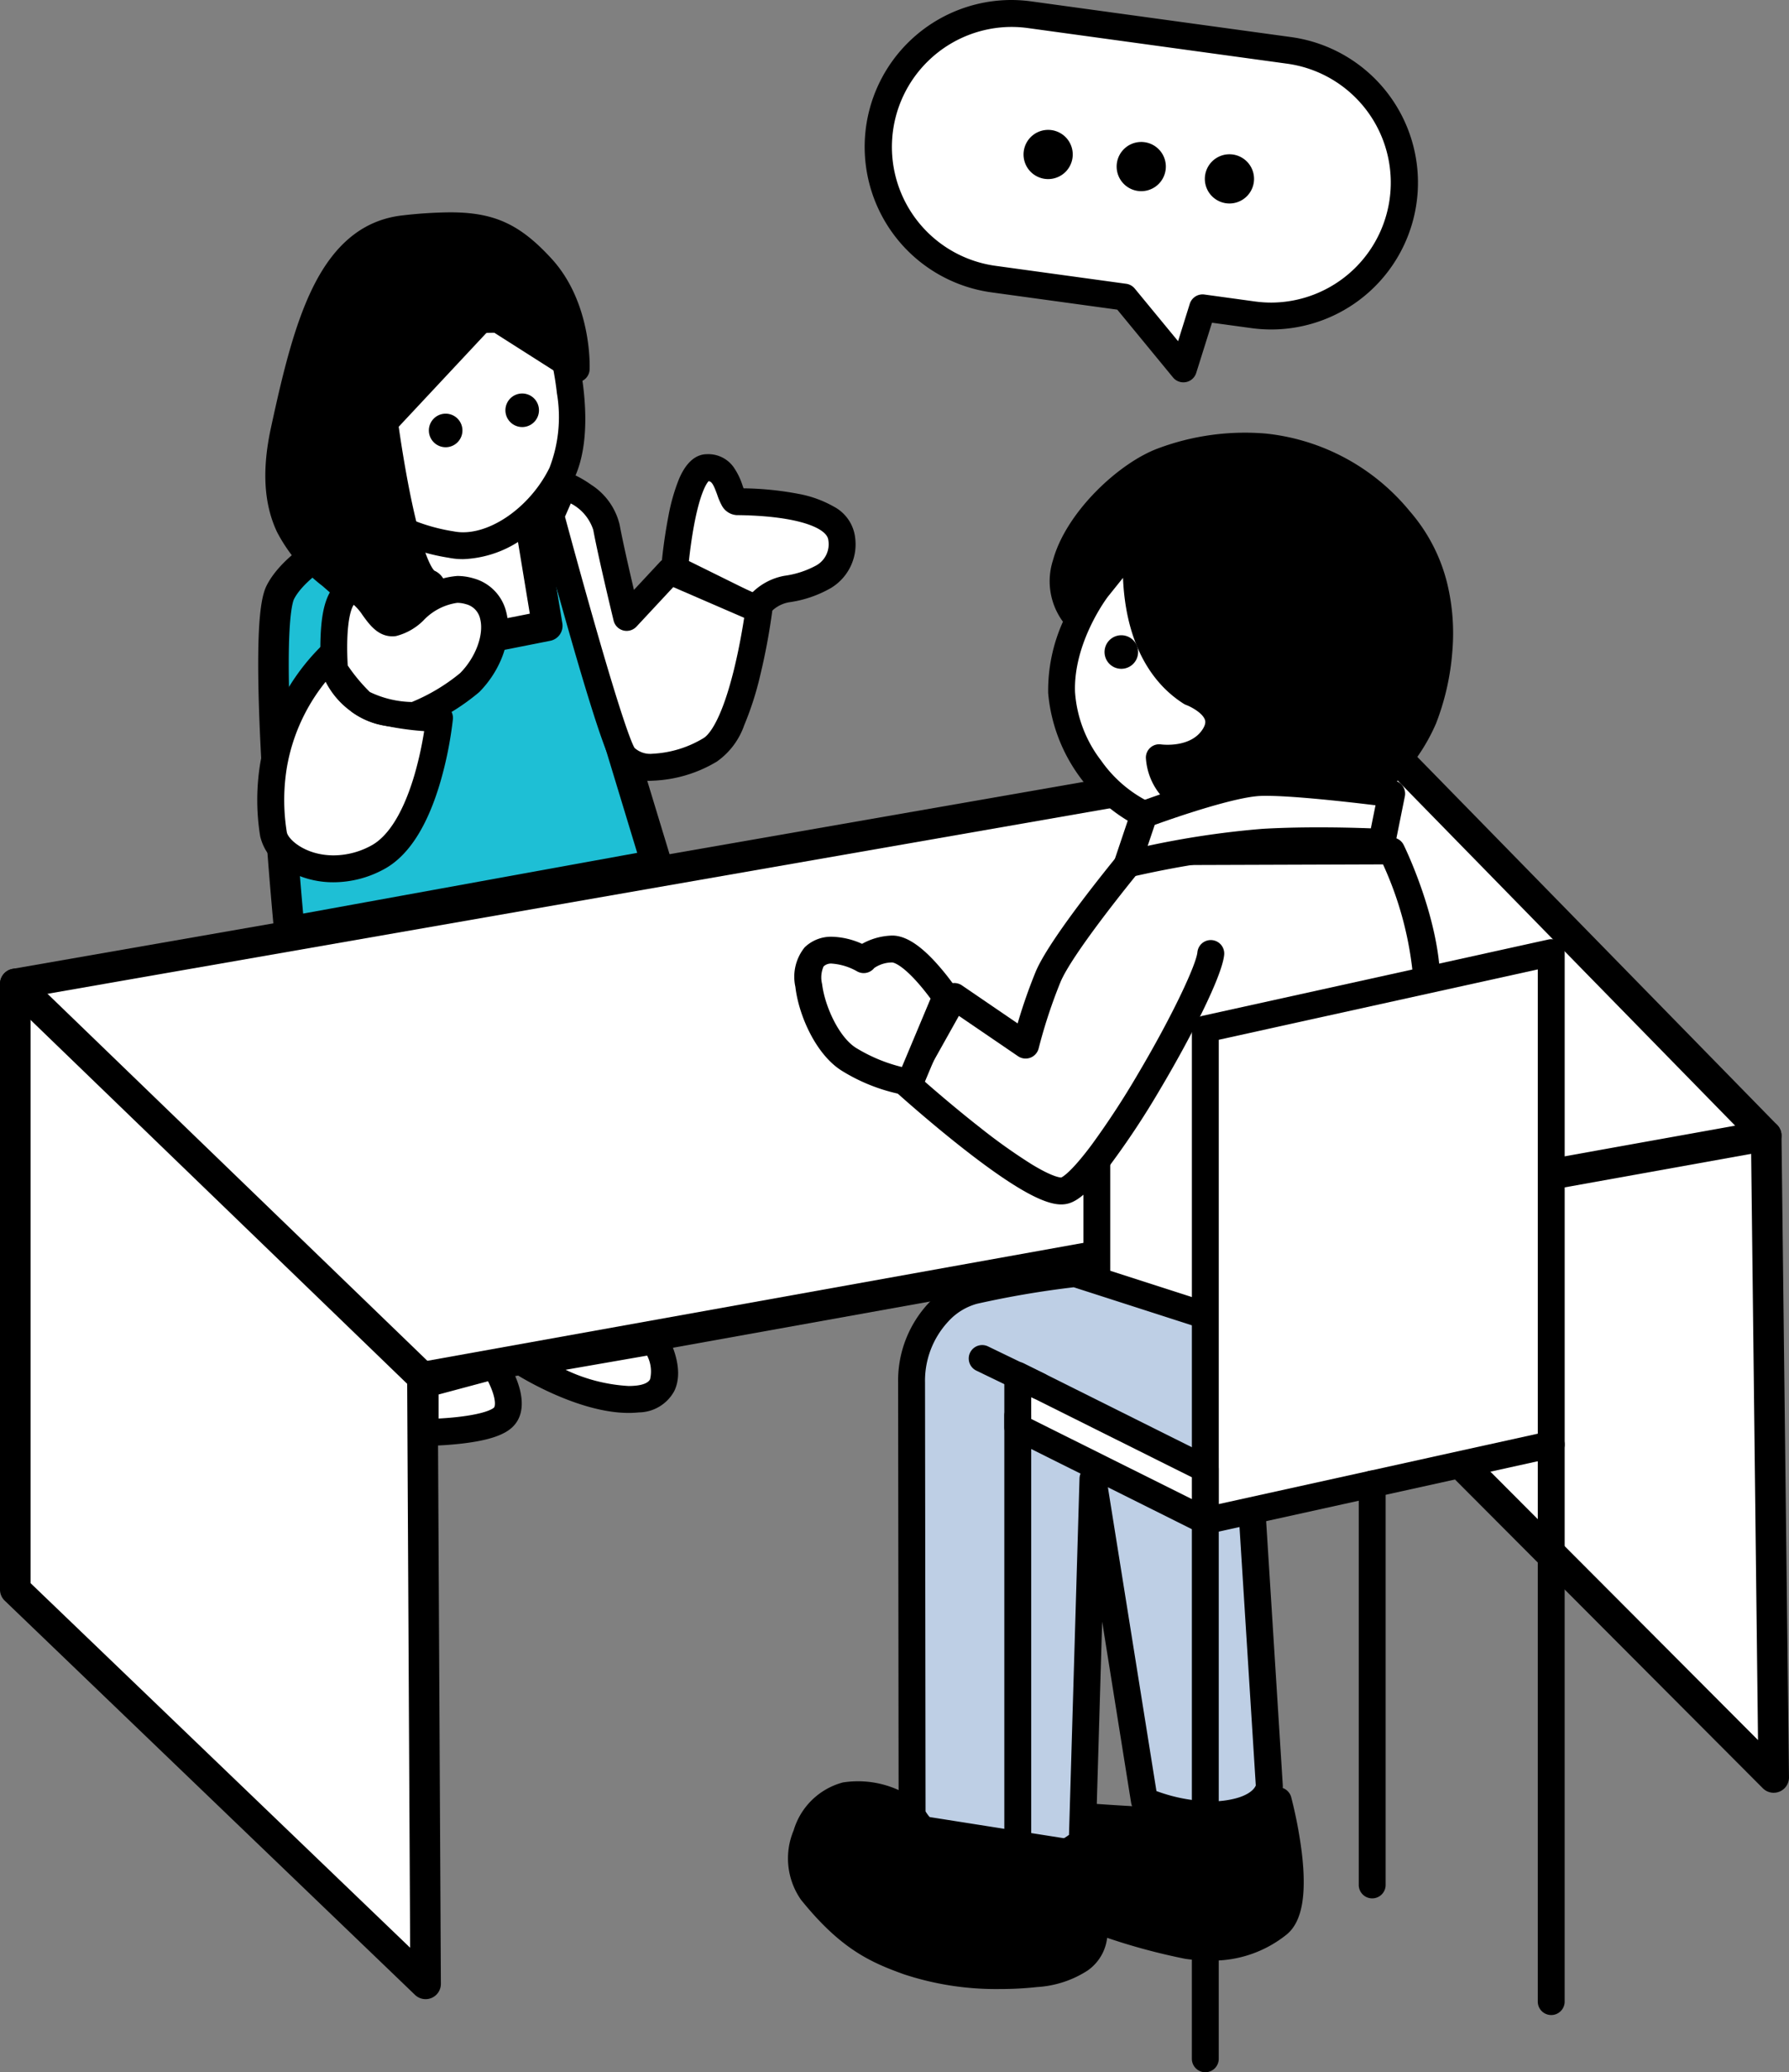 <svg id="Group_124875" data-name="Group 124875" xmlns="http://www.w3.org/2000/svg" xmlns:xlink="http://www.w3.org/1999/xlink" width="161.018" height="186.48" viewBox="0 0 161.018 186.48">
  <rect x="0" y="0" width="161.018" height="186.48" fill="#808080" stroke="none"/>
  <defs>
    <clipPath id="clip-path">
      <rect id="Rectangle_58910" data-name="Rectangle 58910" width="161.018" height="186.48" fill="none"/>
    </clipPath>
  </defs>
  <g id="Group_124709" data-name="Group 124709">
    <g id="Group_124708" data-name="Group 124708" clip-path="url(#clip-path)">
      <path id="Path_431758" data-name="Path 431758" d="M33.244,44.041a15.1,15.1,0,0,0,5.952.75A16.39,16.39,0,0,0,44.5,42.5l1.121,9.147-8.53,1.3Z" transform="translate(3.331 4.258)" fill="#fff"/>
    </g>
  </g>
  <g id="Group_124711" data-name="Group 124711">
    <g id="Group_124710" data-name="Group 124710" clip-path="url(#clip-path)">
      <path id="Path_431759" data-name="Path 431759" d="M54.639,109.656s2.819,4.8-1.571,5.253-10.2-3.207-10.2-3.207Z" transform="translate(4.295 10.986)" fill="#fff"/>
      <path id="パス_431760" data-name="パス 431760" d="M54.75,108.556a1.21,1.21,0,0,1,1.043.6c.182.31,1.749,3.089.691,5.183a3.685,3.685,0,0,1-3.18,1.888,8.847,8.847,0,0,1-.911.046c-4.564,0-9.833-3.293-10.056-3.433a1.21,1.21,0,0,1,.439-2.216l11.766-2.046A1.212,1.212,0,0,1,54.75,108.556Zm-2.357,5.293a6.42,6.42,0,0,0,.661-.033c.473-.049,1.077-.188,1.271-.572a3.1,3.1,0,0,0-.265-2.129l-7.34,1.276A15.082,15.082,0,0,0,52.393,113.849Z" transform="translate(4.185 10.876)"/>
      <path id="Path_431761" data-name="Path 431761" d="M41.032,111.7s2.143,3.307.788,4.648-7.044,1.372-7.044,1.372v-4.344Z" transform="translate(3.484 11.19)" fill="#fff"/>
      <path id="パス_431762" data-name="パス 431762" d="M41.142,110.595a1.21,1.21,0,0,1,1.016.552,11.6,11.6,0,0,1,1.022,2.061c.457,1.241.759,2.96-.4,4.106-.781.774-2.291,1.261-4.749,1.532-1.636.18-3.08.19-3.14.19a1.21,1.21,0,0,1-1.217-1.21v-4.344a1.21,1.21,0,0,1,.9-1.169l6.257-1.677A1.21,1.21,0,0,1,41.142,110.595ZM36.1,116.574c.487-.026,1.078-.068,1.691-.136,2.67-.3,3.236-.789,3.291-.844.117-.115.17-.614-.158-1.517a8.176,8.176,0,0,0-.373-.859L36.1,114.41Z" transform="translate(3.374 11.08)"/>
      <path id="Path_431763" data-name="Path 431763" d="M147.623,95.959l.673,57.763L113.24,118.566V62.216" transform="translate(11.345 6.233)" fill="#fff"/>
      <path id="パス_431764" data-name="パス 431764" d="M148.422,155.223a1.375,1.375,0,0,1-.974-.4l-35.056-35.156a1.375,1.375,0,0,1-.4-.971V62.341a1.375,1.375,0,0,1,2.75,0v55.782l32.267,32.359L146.373,96.1a1.375,1.375,0,1,1,2.75-.032l.673,57.763a1.375,1.375,0,0,1-1.375,1.391Z" transform="translate(11.22 6.108)"/>
      <path id="Path_431765" data-name="Path 431765" d="M1.25,82.439v54.508l36.932,35.477L37.9,117.836,158.843,96.089,124.46,60.929Z" transform="translate(0.125 6.104)" fill="#fff"/>
      <path id="パス_431766" data-name="パス 431766" d="M124.585,59.679a1.375,1.375,0,0,1,.983.414l34.383,35.16a1.375,1.375,0,0,1-.74,2.315L39.4,119.11l.281,53.431a1.375,1.375,0,0,1-2.328,1L.423,138.063A1.375,1.375,0,0,1,0,137.072V82.564a1.375,1.375,0,0,1,1.139-1.355L124.349,59.7A1.377,1.377,0,0,1,124.585,59.679ZM156.17,95.32,124.108,62.533,2.75,83.72v52.766L36.915,169.3l-.27-51.335a1.375,1.375,0,0,1,1.132-1.361Z" transform="translate(0 5.979)"/>
      <path id="Path_431767" data-name="Path 431767" d="M92.147,46.315S87.134,52,87.64,57.29s3.07,9.584,6.017,10.31,12.6-6.646,10.124-10.642S92.147,46.315,92.147,46.315" transform="translate(8.777 4.64)" fill="#fff"/>
      <path id="Path_431768" data-name="Path 431768" d="M88.15,50.4s-1.824-2.193,0-5.64,8.135-8.629,15.653-7.775,11.231,3.244,13.981,8.171,3.192,12.38,1.83,15.163a39.763,39.763,0,0,1-5.018,6.8s-7.442-.986-9.993-.8a54.949,54.949,0,0,0-8.342,2.032l-.69-3.694s5.688.5,5.75-2.362-3.6-3.551-5.366-6.647-2.276-10.956-2.276-10.956Z" transform="translate(8.75 3.696)"/>
      <path id="Path_431769" data-name="Path 431769" d="M106.078,147.287s2.442,9.083,0,11.1a10.225,10.225,0,0,1-8.185,1.94,55.586,55.586,0,0,1-7.135-1.943l-1.255-9.6s10.788.809,12.293.174,4.282-1.662,4.282-1.662" transform="translate(8.967 14.756)"/>
      <path id="パス_431770" data-name="パス 431770" d="M106.189,146.187a1.21,1.21,0,0,1,1.169.9,39.741,39.741,0,0,1,.949,4.962c.464,3.837.024,6.252-1.348,7.382A10.629,10.629,0,0,1,100,161.786a15.892,15.892,0,0,1-2.159-.154,55.736,55.736,0,0,1-7.359-2,1.21,1.21,0,0,1-.811-.989l-1.255-9.6a1.21,1.21,0,0,1,1.29-1.364c.055,0,5.562.414,9.167.414a11.132,11.132,0,0,0,2.576-.152c1.514-.638,4.208-1.636,4.322-1.678A1.21,1.21,0,0,1,106.189,146.187ZM100,159.366a8.166,8.166,0,0,0,5.421-1.806c.169-.139.987-1.045.487-5.2-.152-1.266-.387-2.478-.577-3.347-.919.349-2.135.817-2.952,1.162a9.653,9.653,0,0,1-3.506.338c-2.56,0-5.949-.193-7.866-.318l.965,7.385a47.2,47.2,0,0,0,6.2,1.655A13.465,13.465,0,0,0,100,159.366Z" transform="translate(8.857 14.646)"/>
      <path id="パス_431771" data-name="パス 431771" d="M102.692,72.489a22.883,22.883,0,0,1-8.974-1.725,14.937,14.937,0,0,1-7.968-11.94,15.075,15.075,0,0,1,1.33-6.422,6.143,6.143,0,0,1-.894-5.541c1.181-4.324,5.948-8.776,9.489-10.067a22.312,22.312,0,0,1,9.692-1.32,19.341,19.341,0,0,1,12.924,6.981,15.523,15.523,0,0,1,3.365,6.466,19.092,19.092,0,0,1,.469,6.173,22.587,22.587,0,0,1-1.47,6.478,17.179,17.179,0,0,1-7.031,7.945,20.629,20.629,0,0,1-8.145,2.82A25.838,25.838,0,0,1,102.692,72.489ZM91.119,50.158c-.126.166-3.107,4.157-2.951,8.581a11.375,11.375,0,0,0,2.35,6.162,11.551,11.551,0,0,0,4.166,3.645,21.415,21.415,0,0,0,10.534,1.387,18.125,18.125,0,0,0,7.152-2.483,14.578,14.578,0,0,0,6.057-6.822,20.543,20.543,0,0,0,1.29-5.8,16.624,16.624,0,0,0-.42-5.359,13.12,13.12,0,0,0-2.833-5.426,17,17,0,0,0-11.336-6.162A19.88,19.88,0,0,0,96.5,39.069a14.088,14.088,0,0,0-4.722,3.3A12.5,12.5,0,0,0,88.521,47.5a4.352,4.352,0,0,0-.081,2.3c.419-.674.729-1.078.771-1.133l.013-.016L92.9,44.079a1.21,1.21,0,0,1,2.139.945,20.174,20.174,0,0,0,.024,5.169c.481,3.5,1.853,6.02,4.077,7.482a5.351,5.351,0,0,1,2.993,2.731,3.253,3.253,0,0,1-.355,2.84,5.628,5.628,0,0,1-4.443,2.609,3.744,3.744,0,0,0,1.531,1.493,1.21,1.21,0,0,1-1.167,2.12,5.793,5.793,0,0,1-3.155-4.828,1.2,1.2,0,0,1,1.386-1.193c.1.013,2.717.329,3.768-1.438.272-.458.188-.7.157-.787-.214-.608-1.229-1.157-1.687-1.328a1.169,1.169,0,0,1-.231-.115c-2.883-1.836-4.709-5.059-5.28-9.323-.094-.7-.147-1.373-.172-2Z" transform="translate(8.59 3.545)"/>
      <path id="Path_431772" data-name="Path 431772" d="M90.364,53.575a1.51,1.51,0,1,0,1.4-1.611,1.511,1.511,0,0,0-1.4,1.611" transform="translate(9.053 5.206)"/>
      <path id="Path_431773" data-name="Path 431773" d="M116.262,69.6s2.995,6.086,3.165,11.555-.618,28.763-.618,28.763a47.145,47.145,0,0,1-12.65,2.734c-6.27.295-16.431-1.818-16.431-1.818V97.423l3.716-27.747Z" transform="translate(8.99 6.973)" fill="#fff"/>
      <path id="パス_431774" data-name="パス 431774" d="M116.373,68.5a1.21,1.21,0,0,1,1.086.676c.127.258,3.112,6.386,3.289,12.052.169,5.445-.586,27.889-.618,28.842a1.21,1.21,0,0,1-.777,1.089,47.891,47.891,0,0,1-13.026,2.813c-.417.02-.864.03-1.33.03a92.909,92.909,0,0,1-15.4-1.871,1.21,1.21,0,0,1-.964-1.185V97.533a1.208,1.208,0,0,1,.011-.161l3.716-27.747a1.21,1.21,0,0,1,1.2-1.05l22.818-.076Zm1.365,40.666c.137-4.184.739-23.075.591-27.863a31.109,31.109,0,0,0-2.73-10.38l-20.984.07L91.048,97.613V109.95A86.819,86.819,0,0,0,105,111.581c.428,0,.837-.009,1.216-.027A45.146,45.146,0,0,0,117.737,109.166Z" transform="translate(8.879 6.863)"/>
      <path id="Path_431775" data-name="Path 431775" d="M104.007,106.357l2.771,43.966s-.106,2.034-4.05,2.5a15.646,15.646,0,0,1-7.2-1.2L90.9,122.63l-.963,32.614a7.756,7.756,0,0,1-6.435,1.889c-7.9-.909-8.88-4.3-8.88-4.3l-.047-38.855A9.079,9.079,0,0,1,77,107.651a6.65,6.65,0,0,1,3.174-1.934,88.184,88.184,0,0,1,9.114-1.546l12,3.865Z" transform="translate(7.471 10.437)" fill="#becfe5"/>
      <path id="パス_431776" data-name="パス 431776" d="M89.4,103.071a1.21,1.21,0,0,1,.371.058l11.47,3.694,2.241-1.385a1.21,1.21,0,0,1,1.844.953l2.771,43.966a1.208,1.208,0,0,1,0,.139,3.084,3.084,0,0,1-.862,1.83,6.652,6.652,0,0,1-4.255,1.806,11.768,11.768,0,0,1-1.37.078,17.6,17.6,0,0,1-6.464-1.38,1.21,1.21,0,0,1-.7-.913l-2.607-16.311-.584,19.783a1.21,1.21,0,0,1-.323.788,8.712,8.712,0,0,1-6.195,2.341,11.1,11.1,0,0,1-1.266-.074c-3.5-.4-6.2-1.325-8.009-2.741a5.173,5.173,0,0,1-1.895-2.429,1.21,1.21,0,0,1-.047-.334l-.047-38.855a10.224,10.224,0,0,1,2.763-7.164A7.8,7.8,0,0,1,80,104.652a88.264,88.264,0,0,1,9.266-1.573A1.208,1.208,0,0,1,89.4,103.071Zm12,6.285a1.209,1.209,0,0,1-.371-.058l-11.751-3.784A85.286,85.286,0,0,0,80.574,107a5.43,5.43,0,0,0-2.59,1.6,7.818,7.818,0,0,0-2.088,5.483l.047,38.6a4.023,4.023,0,0,0,1.227,1.269c1.012.722,2.975,1.669,6.581,2.083a8.668,8.668,0,0,0,.989.058,6.653,6.653,0,0,0,4.114-1.3L89.8,122.7a1.21,1.21,0,0,1,2.4-.155l4.524,28.306a15.023,15.023,0,0,0,4.882.935,9.341,9.341,0,0,0,1.087-.061c2.4-.282,2.889-1.16,2.973-1.38l-2.634-41.791-1,.618A1.21,1.21,0,0,1,101.4,109.356Z" transform="translate(7.361 10.326)"/>
      <path id="Path_431777" data-name="Path 431777" d="M75.522,148.564a7.622,7.622,0,0,0-5.986-1.68c-3.317.67-5.141,6.049-3.077,8.606,3.424,4.243,5.854,5.3,8.752,6.34a27.322,27.322,0,0,0,11.424,1.081c3.568-.4,5.263-1.7,5.263-3.77a81.734,81.734,0,0,0-1.062-8.163" transform="translate(6.571 14.704)"/>
      <path id="パス_431778" data-name="パス 431778" d="M83.561,164.4a26.472,26.472,0,0,1-8.649-1.321c-3.081-1.105-5.721-2.3-9.285-6.719a6.5,6.5,0,0,1-.654-6.243,6.315,6.315,0,0,1,4.433-4.309,8.821,8.821,0,0,1,7.026,1.958,1.21,1.21,0,0,1-1.6,1.819h0a6.455,6.455,0,0,0-4.95-1.405,4.011,4.011,0,0,0-2.636,2.758,4.177,4.177,0,0,0,.261,3.9c3.183,3.945,5.321,4.922,8.219,5.961a25.963,25.963,0,0,0,10.881,1.018c4.187-.466,4.187-2.048,4.187-2.568a76.486,76.486,0,0,0-1.044-7.956,1.21,1.21,0,0,1,2.384-.415,80.7,80.7,0,0,1,1.08,8.371,4.176,4.176,0,0,1-1.791,3.49,9.394,9.394,0,0,1-4.549,1.483A30.285,30.285,0,0,1,83.561,164.4Z" transform="translate(6.461 14.593)"/>
      <path id="Path_431779" data-name="Path 431779" d="M95.009,69.669S88.19,77.82,86.9,80.95a47.184,47.184,0,0,0-2.013,6.123l-6.416-4.38-4.356,7.776s11.27,10.186,14.183,9.709,12.945-18.2,13.25-21.352" transform="translate(7.425 6.98)" fill="#fff"/>
      <path id="パス_431780" data-name="パス 431780" d="M88.191,101.516c-1.189,0-3.384-.785-8.713-4.95-3.179-2.485-6.037-5.063-6.065-5.089a1.21,1.21,0,0,1-.244-1.489l4.356-7.776a1.21,1.21,0,0,1,1.738-.408l5.014,3.423A47.609,47.609,0,0,1,85.891,80.6c1.346-3.265,8.017-11.258,8.3-11.6a1.21,1.21,0,0,1,1.856,1.553c-1.864,2.228-6.919,8.541-7.919,10.966a46.209,46.209,0,0,0-1.956,5.945,1.21,1.21,0,0,1-1.859.715L78.99,84.548l-3.233,5.773c1.024.9,3.017,2.62,5.165,4.3a50.641,50.641,0,0,0,4.6,3.272c1.887,1.152,2.561,1.2,2.679,1.2.124-.054.881-.459,2.707-2.9a74.749,74.749,0,0,0,4.214-6.445c3.158-5.334,5.229-9.826,5.335-10.928a1.21,1.21,0,0,1,2.409.233c-.193,1.989-3.148,7.709-5.812,12.181a73.642,73.642,0,0,1-4.424,6.694c-2.222,2.917-3.281,3.434-4.023,3.556A2.53,2.53,0,0,1,88.191,101.516Z" transform="translate(7.315 6.87)"/>
      <path id="Path_431781" data-name="Path 431781" d="M115.131,69.387l.881-4.37s-8.8-1.159-11.915-1.007-10.371,2.876-10.371,2.876l-1.5,4.458a90.894,90.894,0,0,1,12.187-1.957c5.072-.3,10.718,0,10.718,0" transform="translate(9.24 6.412)" fill="#fff"/>
      <path id="パス_431782" data-name="パス 431782" d="M92.336,72.665a1.21,1.21,0,0,1-1.147-1.6l1.5-4.458a1.21,1.21,0,0,1,.722-.747c.3-.114,7.471-2.791,10.737-2.952.207-.01.441-.015.7-.015,3.567,0,11.117.989,11.437,1.031a1.21,1.21,0,0,1,1.028,1.439l-.881,4.37a1.21,1.21,0,0,1-1.251.969c-.025,0-2.517-.132-5.621-.132-1.82,0-3.489.044-4.961.132A90.25,90.25,0,0,0,92.61,72.633,1.21,1.21,0,0,1,92.336,72.665ZM94.8,67.931l-.635,1.888a79.97,79.97,0,0,1,10.288-1.53c1.52-.09,3.237-.136,5.1-.136,1.971,0,3.673.05,4.7.09l.419-2.077c-2.338-.285-7.277-.849-9.835-.849-.216,0-.41,0-.577.012C102.058,65.438,97.108,67.092,94.8,67.931Z" transform="translate(9.13 6.301)"/>
      <path id="Path_431783" data-name="Path 431783" d="M78.509,81.936s-3.012-4.481-4.938-4.306-2.461.955-2.461.955-2.97-1.739-4.463-.25.337,7.494,3.152,9.228a15.112,15.112,0,0,0,5.486,2.06Z" transform="translate(6.624 7.777)" fill="#fff"/>
      <path id="パス_431784" data-name="パス 431784" d="M73.793,76.524c1.175,0,2.5.837,4.037,2.558a23.381,23.381,0,0,1,1.793,2.288,1.21,1.21,0,0,1,.112,1.143L76.51,90.2a1.21,1.21,0,0,1-1.262.733,16.287,16.287,0,0,1-5.974-2.23c-2.325-1.432-3.9-4.965-4.2-7.562a4.214,4.214,0,0,1,.832-3.553,3.414,3.414,0,0,1,2.477-.957,6.985,6.985,0,0,1,2.693.638,5.835,5.835,0,0,1,2.5-.735C73.645,76.528,73.719,76.524,73.793,76.524ZM77.242,82.2c-.291-.394-.729-.961-1.231-1.52-1.541-1.715-2.212-1.735-2.218-1.735h0a2.86,2.86,0,0,0-1.623.5,1.21,1.21,0,0,1-1.559.291,5.35,5.35,0,0,0-2.231-.687.986.986,0,0,0-.767.249,2.475,2.475,0,0,0-.135,1.586c.244,2.018,1.534,4.812,3.067,5.756a14.5,14.5,0,0,0,4.116,1.714Z" transform="translate(6.514 7.667)"/>
      <path id="Path_431785" data-name="Path 431785" d="M129.738,122.184,98.6,129.053V84.792l31.134-6.868Z" transform="translate(9.879 7.807)" fill="#fff"/>
      <path id="パス_431786" data-name="パス 431786" d="M98.715,130.373a1.21,1.21,0,0,1-1.21-1.21V84.9a1.21,1.21,0,0,1,.949-1.182l31.134-6.868a1.21,1.21,0,0,1,1.471,1.182v44.26a1.21,1.21,0,0,1-.949,1.182l-31.134,6.868A1.209,1.209,0,0,1,98.715,130.373Zm1.21-44.5v41.782l28.714-6.335V79.54Z" transform="translate(9.769 7.697)"/>
      <path id="Path_431787" data-name="Path 431787" d="M100.142,125.588l-16.88-8.421V112.5l16.88,8.422Z" transform="translate(8.342 11.271)" fill="#fff"/>
      <path id="パス_431788" data-name="パス 431788" d="M100.252,126.909a1.209,1.209,0,0,1-.54-.127l-16.88-8.421a1.21,1.21,0,0,1-.67-1.083v-4.669a1.21,1.21,0,0,1,1.75-1.083l16.88,8.422a1.21,1.21,0,0,1,.67,1.083V125.7a1.21,1.21,0,0,1-1.21,1.21Zm-15.67-10.38,14.46,7.213v-1.963l-14.46-7.214Z" transform="translate(8.231 11.161)"/>
      <line id="Line_2136" data-name="Line 2136" y2="50.131" transform="translate(139.617 129.991)"/>
      <path id="線_2137" data-name="線 2137" d="M.11,51.452a1.21,1.21,0,0,1-1.21-1.21V.11a1.21,1.21,0,1,1,2.42,0V50.241A1.21,1.21,0,0,1,.11,51.452Z" transform="translate(139.507 129.881)"/>
      <line id="Line_2138" data-name="Line 2138" y2="48.411" transform="translate(108.484 136.859)"/>
      <path id="線_2139" data-name="線 2139" d="M.11,49.732a1.21,1.21,0,0,1-1.21-1.21V.11a1.21,1.21,0,0,1,2.42,0V48.522A1.21,1.21,0,0,1,.11,49.732Z" transform="translate(108.373 136.749)"/>
      <line id="Line_2140" data-name="Line 2140" y2="48.411" transform="translate(91.603 127.381)"/>
      <path id="線_2141" data-name="線 2141" d="M.11,49.732a1.21,1.21,0,0,1-1.21-1.21V.11a1.21,1.21,0,0,1,2.42,0V48.522A1.21,1.21,0,0,1,.11,49.732Z" transform="translate(91.493 127.271)"/>
      <line id="Line_2142" data-name="Line 2142" y2="36.082" transform="translate(123.504 133.546)"/>
      <path id="線_2143" data-name="線 2143" d="M.11,37.4a1.21,1.21,0,0,1-1.21-1.21V.11a1.21,1.21,0,1,1,2.42,0V36.192A1.21,1.21,0,0,1,.11,37.4Z" transform="translate(123.394 133.435)"/>
      <path id="Path_431789" data-name="Path 431789" d="M108.851,4.427,85.462,1.214A12.006,12.006,0,1,0,82.194,25L94,26.625l5.316,6.461,1.726-5.494,4.537.624a12.006,12.006,0,1,0,3.269-23.789" transform="translate(7.195 0.11)" fill="#fff"/>
      <path id="パス_431790" data-name="パス 431790" d="M83.921,0a13.284,13.284,0,0,1,1.816.125l23.389,3.213a13.218,13.218,0,0,1-1.783,26.312,13.375,13.375,0,0,1-1.815-.125L102,29.041l-1.42,4.519a1.21,1.21,0,0,1-2.089.406l-5.015-6.1-11.34-1.558A13.217,13.217,0,0,1,83.921,0ZM107.343,27.23A10.8,10.8,0,0,0,108.8,5.736L85.408,2.523a10.952,10.952,0,0,0-1.486-.1h0a10.8,10.8,0,0,0-1.453,21.492l11.809,1.623a1.21,1.21,0,0,1,.77.43l3.9,4.736L100,27.34a1.21,1.21,0,0,1,1.319-.836l4.537.624A10.945,10.945,0,0,0,107.343,27.23Z" transform="translate(7.085 0)"/>
      <path id="Path_431791" data-name="Path 431791" d="M88.16,12.738a2.214,2.214,0,1,1-2.312-2.112,2.214,2.214,0,0,1,2.312,2.112" transform="translate(8.389 1.064)"/>
      <path id="Path_431792" data-name="Path 431792" d="M95.777,13.727a2.214,2.214,0,1,1-2.311-2.112,2.214,2.214,0,0,1,2.311,2.112" transform="translate(9.152 1.163)"/>
      <path id="Path_431793" data-name="Path 431793" d="M102.992,14.734a2.214,2.214,0,1,1-2.311-2.112,2.214,2.214,0,0,1,2.311,2.112" transform="translate(9.875 1.264)"/>
      <line id="Line_2144" data-name="Line 2144" x1="36.645" y1="35.397" transform="translate(1.375 88.543)" fill="#fff"/>
      <path id="線_2145" data-name="線 2145" d="M36.77,36.9a1.371,1.371,0,0,1-.955-.386L-.83,1.114A1.375,1.375,0,0,1,1.081-.864l36.645,35.4A1.375,1.375,0,0,1,36.77,36.9Z" transform="translate(1.25 88.418)"/>
      <line id="Line_2146" data-name="Line 2146" x1="5.107" y1="2.468" transform="translate(88.4 122.252)" fill="#becfe5"/>
      <path id="線_2147" data-name="線 2147" d="M5.216,3.788a1.205,1.205,0,0,1-.526-.121L-.416,1.2A1.21,1.21,0,0,1,.637-.979L5.744,1.488a1.21,1.21,0,0,1-.527,2.3Z" transform="translate(88.29 122.142)"/>
      <path id="Path_431794" data-name="Path 431794" d="M47.016,41.248l9.859,32.447L23.811,79.7S21.213,52.622,23,49.151s8.86-6.4,8.86-6.4L35.779,54.41l11.237-2.227-1.615-9.8Z" transform="translate(2.241 4.132)" fill="#1ebfd5"/>
      <path id="パス_431795" data-name="パス 431795" d="M47.141,40a1.375,1.375,0,0,1,1.316.975L58.316,73.42a1.375,1.375,0,0,1-1.07,1.753L24.182,81.182a1.375,1.375,0,0,1-1.615-1.222c-.007-.068-.657-6.878-1.079-14.025-.249-4.211-.372-7.718-.365-10.425.012-4.765.423-6.172.78-6.864.862-1.675,2.756-3.377,5.628-5.058a35.49,35.49,0,0,1,3.929-1.981,1.375,1.375,0,0,1,1.829.833l3.534,10.511,8.746-1.733-1.4-8.49a1.375,1.375,0,0,1,.568-1.35l1.615-1.131A1.375,1.375,0,0,1,47.141,40ZM35.9,55.91a1.376,1.376,0,0,1-1.3-.937L31.167,44.76c-2.274,1.106-5.787,3.141-6.819,5.145-.077.15-.463,1.125-.475,5.61-.007,2.649.114,6.1.36,10.251.3,5.112.722,10.052.935,12.441l30.067-5.465L47.953,48.776l.545,3.309a1.375,1.375,0,0,1-1.09,1.573L36.171,55.884A1.379,1.379,0,0,1,35.9,55.91Z" transform="translate(2.116 4.007)"/>
      <path id="Path_431796" data-name="Path 431796" d="M27.417,53.753s1.2,4.027,4.556,4.819a19.752,19.752,0,0,0,5.367.65s-.976,10.116-5.61,12.569-9.036-.085-9.335-2.12a18.266,18.266,0,0,1,5.022-15.918" transform="translate(2.219 5.385)" fill="#fff"/>
      <path id="パス_431797" data-name="パス 431797" d="M27.527,52.653a1.21,1.21,0,0,1,1.158.86h0c.01.034,1.059,3.373,3.676,3.991a21.026,21.026,0,0,0,4.677.628c.214,0,.329-.007.33-.007a1.207,1.207,0,0,1,1.286,1.324,33.905,33.905,0,0,1-1.11,5.586c-1.187,4.09-2.916,6.76-5.139,7.936a9.514,9.514,0,0,1-4.483,1.149,8.326,8.326,0,0,1-4.378-1.21,4.5,4.5,0,0,1-2.238-2.953,20.366,20.366,0,0,1,.021-6.616,19.533,19.533,0,0,1,5.325-10.315A1.21,1.21,0,0,1,27.527,52.653Zm8.541,7.867A25.518,25.518,0,0,1,31.8,59.86,7.431,7.431,0,0,1,27.2,56.079a16.8,16.8,0,0,0-3.482,7.673,18.072,18.072,0,0,0-.012,5.854c.092.626,1.639,2.094,4.221,2.094a7.12,7.12,0,0,0,3.351-.868c1.592-.843,2.953-3.068,3.936-6.436A32.147,32.147,0,0,0,36.068,60.52Z" transform="translate(2.108 5.275)"/>
      <path id="Path_431798" data-name="Path 431798" d="M55.19,47.371s.714-8.993,2.878-9.118,1.954,3.035,2.774,3.06,9.085-.039,9.39,3.357-2.988,4.15-4.939,4.505a4.129,4.129,0,0,0-2.772,1.815Z" transform="translate(5.529 3.832)" fill="#fff"/>
      <path id="パス_431799" data-name="パス 431799" d="M62.651,52.316a1.256,1.256,0,0,1-.556-.132l-7.331-3.619a1.21,1.21,0,0,1-.671-1.181,45.416,45.416,0,0,1,.647-4.652,17.279,17.279,0,0,1,.964-3.372c.607-1.407,1.416-2.149,2.4-2.207.065,0,.13-.006.195-.006A2.793,2.793,0,0,1,60.61,38.32a6.171,6.171,0,0,1,.811,1.673c.025.071.054.152.083.229a28.366,28.366,0,0,1,4.953.5,10.125,10.125,0,0,1,3.173,1.148,3.625,3.625,0,0,1,1.918,2.8,4.583,4.583,0,0,1-2.177,4.521,10.41,10.41,0,0,1-3.75,1.283A2.945,2.945,0,0,0,63.682,51.7,1.156,1.156,0,0,1,62.651,52.316Zm-6.066-5.551L62.3,49.588a5.529,5.529,0,0,1,2.884-1.495,8.288,8.288,0,0,0,2.88-.941,2.186,2.186,0,0,0,1.07-2.265c-.095-1.056-2.606-2.162-8-2.251l-.221,0a1.634,1.634,0,0,1-1.394-.921,5.808,5.808,0,0,1-.38-.9c-.354-.99-.519-1.211-.782-1.235-.17.184-.772,1.024-1.334,4.1C56.807,44.871,56.665,46.027,56.585,46.766Z" transform="translate(5.419 3.722)"/>
      <path id="Path_431800" data-name="Path 431800" d="M46.26,39.671s3.342,1.295,3.808,3.82,1.818,8.1,1.818,8.1l3.89-4.179,8.013,3.47S62.414,61.763,59.4,63.5s-6.562,2.163-7.775.549-6.571-21.625-6.571-21.625Z" transform="translate(4.514 3.974)" fill="#fff"/>
      <path id="パス_431801" data-name="パス 431801" d="M46.37,38.571a1.207,1.207,0,0,1,.437.082,10.038,10.038,0,0,1,2,1.107,5.891,5.891,0,0,1,2.564,3.622c.27,1.464.851,4.006,1.282,5.839L55,46.7a1.21,1.21,0,0,1,1.367-.286l8.013,3.47a1.21,1.21,0,0,1,.72,1.262,57.345,57.345,0,0,1-1.089,5.8,28.024,28.024,0,0,1-1.433,4.454,6.68,6.68,0,0,1-2.461,3.27,12.073,12.073,0,0,1-5.76,1.72,4.269,4.269,0,0,1-3.588-1.492c-.267-.355-.894-1.188-3.937-11.812C45.354,47.923,44.009,42.9,44,42.85a1.21,1.21,0,0,1,.06-.8L45.261,39.3A1.211,1.211,0,0,1,46.37,38.571ZM52,52.91a1.21,1.21,0,0,1-1.176-.925c-.056-.229-1.365-5.635-1.832-8.164a4.094,4.094,0,0,0-2.023-2.38l-.522,1.193c.346,1.285,1.464,5.408,2.677,9.648,2.674,9.345,3.419,10.9,3.587,11.161a2.113,2.113,0,0,0,1.649.52,9.751,9.751,0,0,0,4.55-1.4c.336-.194,1.527-1.214,2.748-6.184.453-1.845.757-3.622.915-4.647l-6.38-2.763-3.308,3.553A1.21,1.21,0,0,1,52,52.91Z" transform="translate(4.404 3.864)"/>
      <path id="Path_431802" data-name="Path 431802" d="M47.627,28.481s2.083,7.254,0,11.519S41.11,47.07,37.7,46.389,28.88,44.4,29.143,39.225s3.1-12.5,10.212-13.01,6.821,1.053,8.272,2.266" transform="translate(2.919 2.616)" fill="#fff"/>
      <path id="パス_431803" data-name="パス 431803" d="M41.945,25.015a10.545,10.545,0,0,1,4.108.616,5.074,5.074,0,0,1,1.916,1.475,5.18,5.18,0,0,0,.545.558,1.21,1.21,0,0,1,.387.594c.09.314,2.185,7.754-.076,12.384a14.043,14.043,0,0,1-4.307,5.134,9.9,9.9,0,0,1-5.647,2.036,6.614,6.614,0,0,1-1.294-.125,18.7,18.7,0,0,1-6.046-2.049,7.457,7.457,0,0,1-2.563-2.466,6.7,6.7,0,0,1-.923-3.9,18.59,18.59,0,0,1,2.727-8.846,10.924,10.924,0,0,1,8.607-5.309C40.328,25.05,41.192,25.015,41.945,25.015Zm4.714,4.232c-.191-.186-.353-.368-.5-.535a2.746,2.746,0,0,0-1.058-.856,8.536,8.536,0,0,0-3.154-.42c-.7,0-1.5.033-2.394.1a8.481,8.481,0,0,0-6.744,4.2A16.1,16.1,0,0,0,30.462,39.4a4.275,4.275,0,0,0,2.323,4.171,16.622,16.622,0,0,0,5.266,1.745,4.19,4.19,0,0,0,.819.078c2.818,0,6.162-2.5,7.78-5.811a12.686,12.686,0,0,0,.666-6.695A27.813,27.813,0,0,0,46.659,29.248Z" transform="translate(2.809 2.506)"/>
      <path id="Path_431804" data-name="Path 431804" d="M41.572,26.254l-9.25,9.893s1.753,13.291,3.9,14.412-4.357,3.738-7.1.872-7.918-4.975-5.839-14.544S27.473,19.43,34.156,18.727s8.974-.118,12.311,3.522,3.108,9.1,3.108,9.1Z" transform="translate(2.285 1.85)"/>
      <path id="パス_431805" data-name="パス 431805" d="M38.322,17.367c3.978,0,6.286,1.053,9.147,4.174,3.632,3.963,3.435,9.724,3.425,9.967a1.21,1.21,0,0,1-1.859.971L41.88,27.925l-8.17,8.738c.15,1.051.508,3.43,1,5.894,1.194,5.945,2.07,6.932,2.208,7.055a1.747,1.747,0,0,1,1,1.986c-.415,1.691-3.276,2.451-5.175,2.451a5.876,5.876,0,0,1-4.383-1.671c-.434-.454-.954-.9-1.505-1.382a14.664,14.664,0,0,1-4.094-4.856c-1.193-2.529-1.372-5.6-.547-9.4,1.024-4.715,2.085-9.233,3.807-12.688C27.991,20.1,30.646,18,34.14,17.633A40.361,40.361,0,0,1,38.322,17.367ZM48.3,29.143a11.468,11.468,0,0,0-2.618-5.967c-2.41-2.629-4.062-3.389-7.363-3.389a38.1,38.1,0,0,0-3.929.253c-2.641.278-4.613,1.9-6.2,5.091s-2.657,7.745-3.608,12.123c-1.567,7.214,1.192,9.6,3.86,11.912.6.516,1.159,1,1.671,1.54a3.624,3.624,0,0,0,2.633.923,6.076,6.076,0,0,0,2.324-.454c-.769-.885-1.658-2.888-2.679-7.889-.707-3.465-1.141-6.732-1.159-6.87a1.21,1.21,0,0,1,.316-.985l9.25-9.893a1.21,1.21,0,0,1,1.534-.194Z" transform="translate(2.175 1.74)"/>
      <path id="Path_431806" data-name="Path 431806" d="M35.089,35.451a1.51,1.51,0,1,0,1.4-1.611,1.509,1.509,0,0,0-1.4,1.611" transform="translate(3.515 3.39)"/>
      <path id="Path_431807" data-name="Path 431807" d="M41.351,33.8a1.51,1.51,0,1,0,1.4-1.611,1.511,1.511,0,0,0-1.4,1.611" transform="translate(4.142 3.225)"/>
      <path id="Path_431808" data-name="Path 431808" d="M27.378,55.463s-.537-6.377,1.3-7.011,2.423,2.987,4.057,2.759,3.522-3.8,6.8-2.834,2.681,5.513,0,8.219a19.441,19.441,0,0,1-4.995,2.974s-3.646-.195-4.8-1.226a17.879,17.879,0,0,1-2.368-2.881" transform="translate(2.736 4.83)" fill="#fff"/>
      <path id="パス_431809" data-name="パス 431809" d="M34.653,60.891l-.065,0a20.735,20.735,0,0,1-2.1-.241,6.933,6.933,0,0,1-3.437-1.291,18.934,18.934,0,0,1-2.572-3.119,1.21,1.21,0,0,1-.194-.563,27.432,27.432,0,0,1-.041-3.438c.1-1.784.435-4.225,2.15-4.819a2.5,2.5,0,0,1,.817-.141c1.359,0,2.174,1.126,2.768,1.948a4.732,4.732,0,0,0,.745.887,6.134,6.134,0,0,0,1.244-.884,7.286,7.286,0,0,1,4.569-2.119,5.145,5.145,0,0,1,1.458.216,4.142,4.142,0,0,1,2.945,3.033c.579,2.255-.4,5.148-2.429,7.2a19.855,19.855,0,0,1-5.391,3.24A1.21,1.21,0,0,1,34.653,60.891Zm-5.981-5.727a15.389,15.389,0,0,0,1.99,2.39,9.13,9.13,0,0,0,3.781.9,17.025,17.025,0,0,0,4.345-2.6c1.408-1.421,2.167-3.479,1.8-4.893a1.738,1.738,0,0,0-1.287-1.314,2.69,2.69,0,0,0-.771-.117A5.171,5.171,0,0,0,35.5,51.1a5.351,5.351,0,0,1-2.491,1.421,2.284,2.284,0,0,1-.314.022c-1.309,0-2.07-1.052-2.682-1.9a4.519,4.519,0,0,0-.8-.934c-.113.152-.488.813-.574,2.977C28.6,53.721,28.644,54.688,28.673,55.164Z" transform="translate(2.625 4.72)"/>
    </g>
  </g>
</svg>
